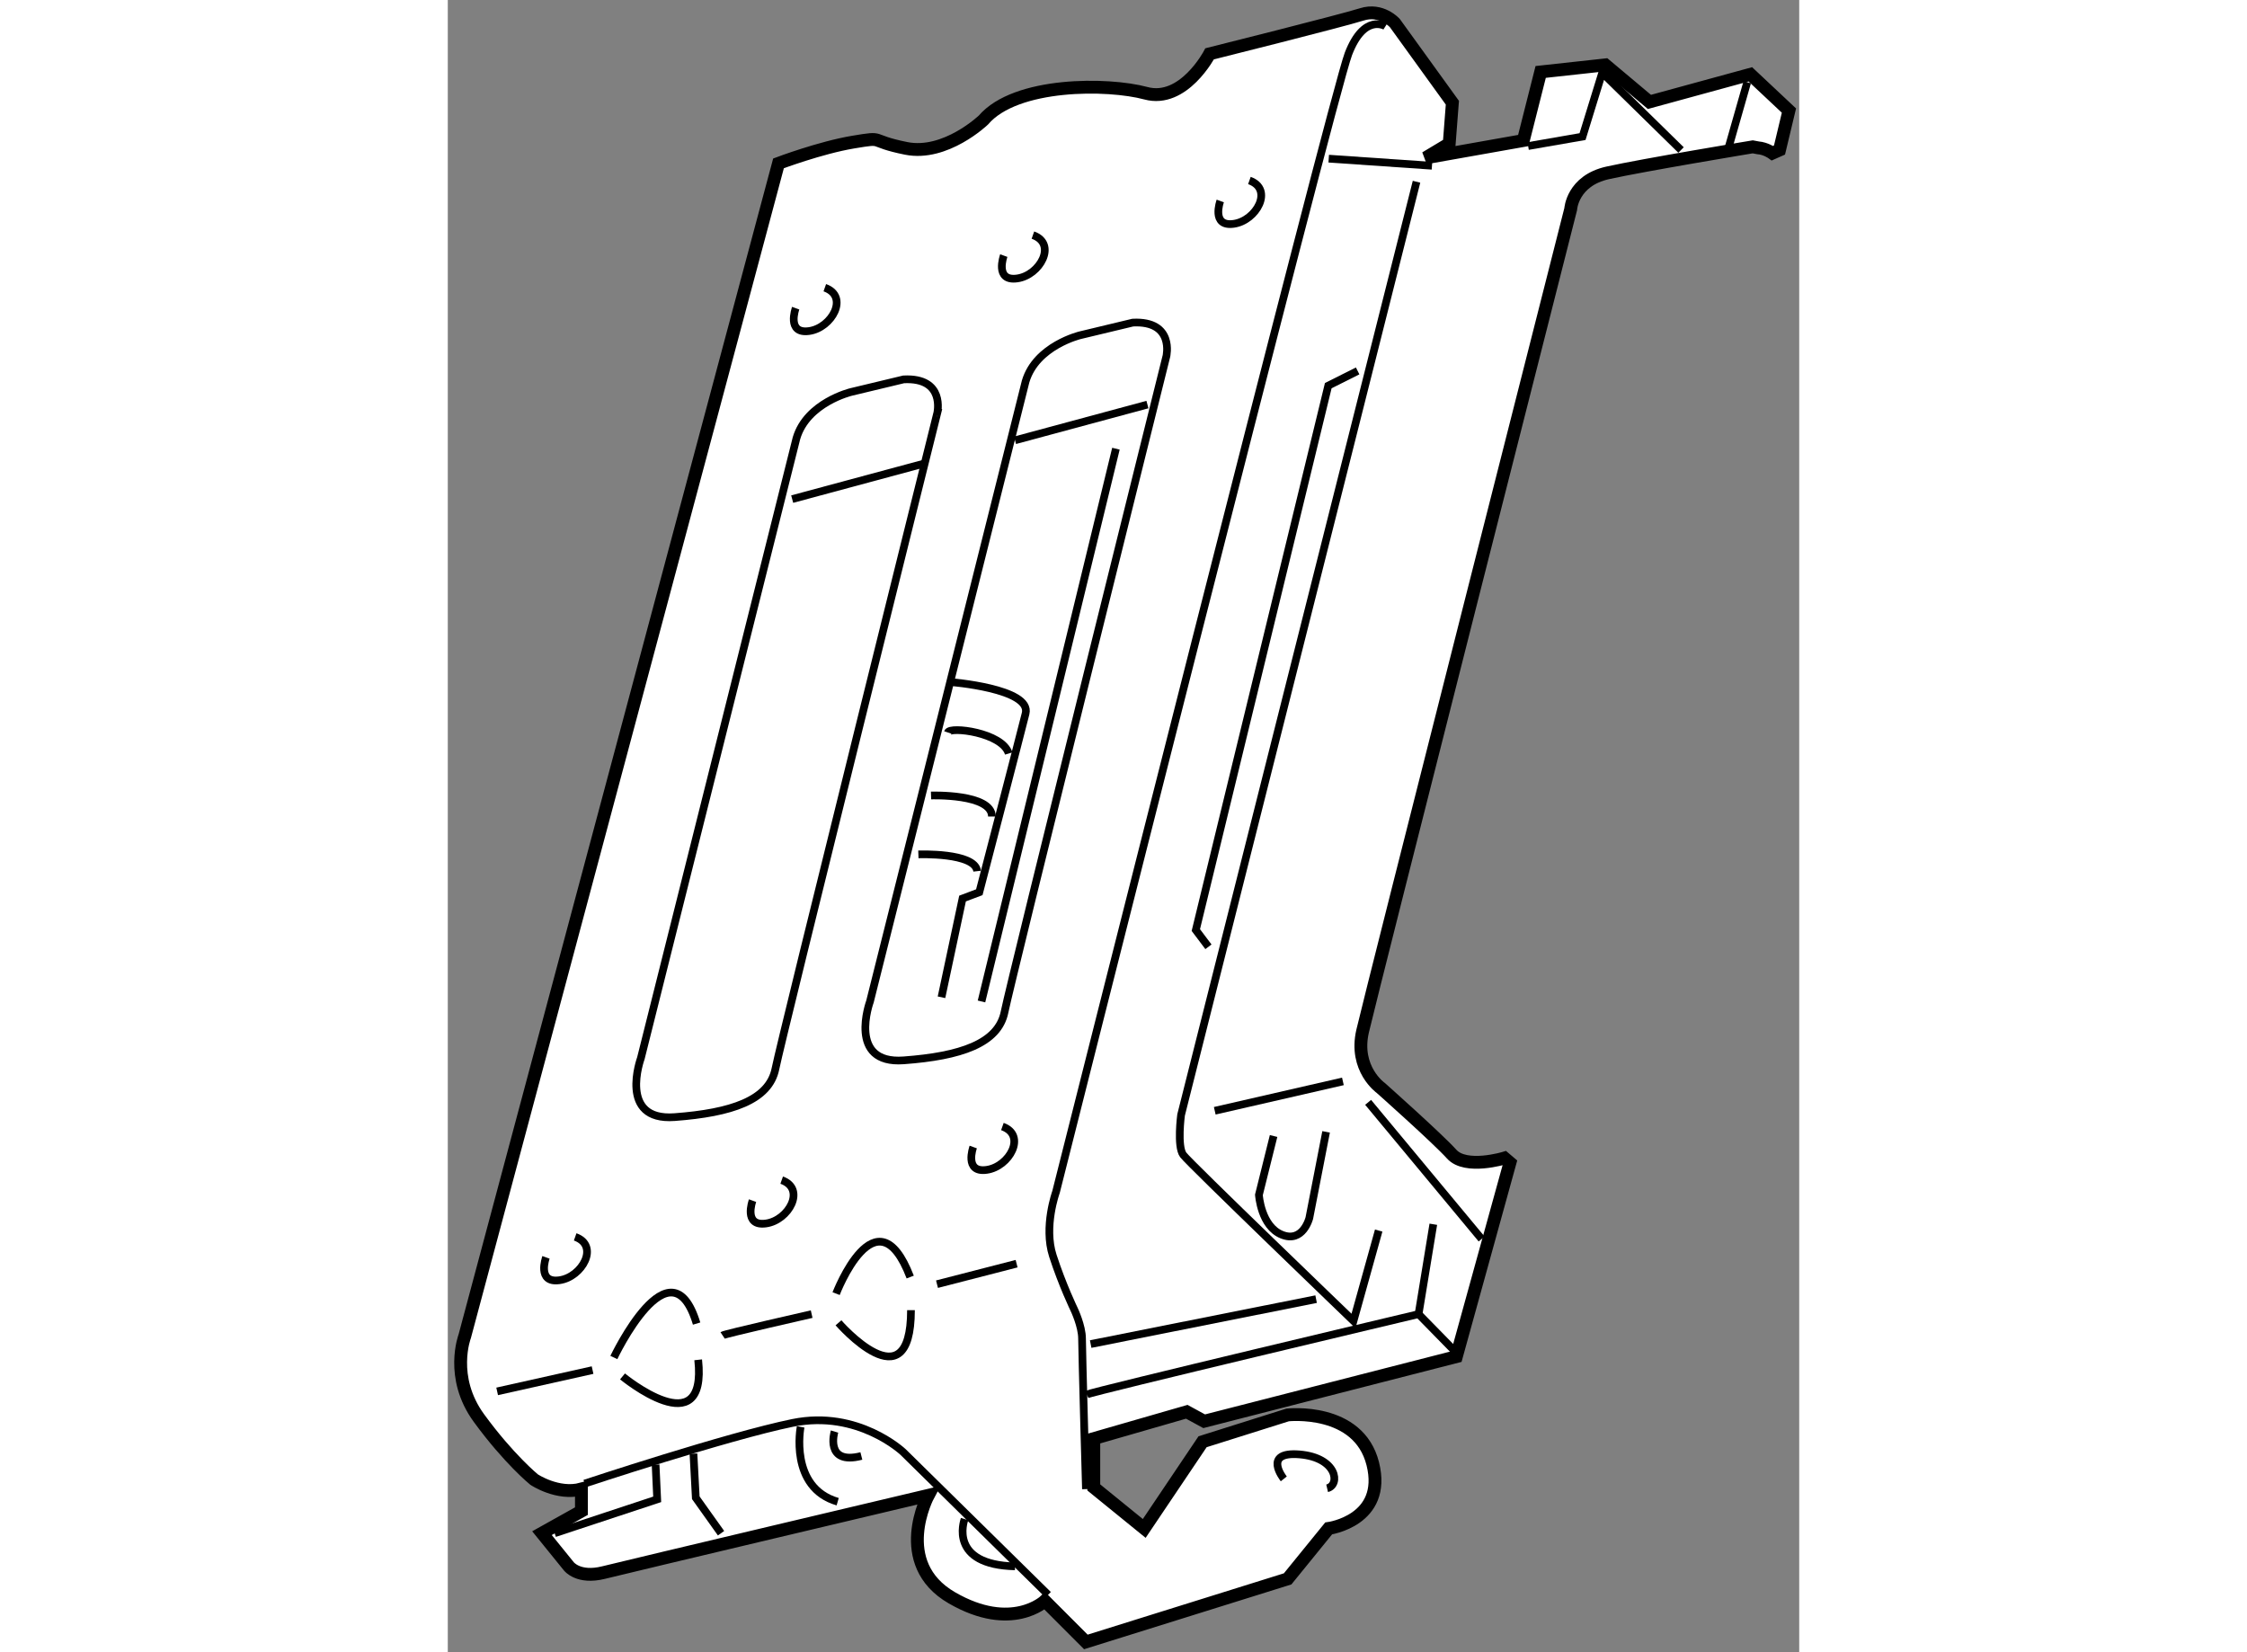 <?xml version="1.0" encoding="utf-8"?>
<!-- Generator: Adobe Illustrator 15.1.0, SVG Export Plug-In . SVG Version: 6.00 Build 0)  -->
<!DOCTYPE svg PUBLIC "-//W3C//DTD SVG 1.1//EN" "http://www.w3.org/Graphics/SVG/1.1/DTD/svg11.dtd">
<svg version="1.1" xmlns="http://www.w3.org/2000/svg" xmlns:xlink="http://www.w3.org/1999/xlink" x="0px" y="0px" width="244.8px"
	 height="180px" viewBox="117.658 106.498 52.616 64.326" enable-background="new 0 0 244.8 180" xml:space="preserve">
	
<rect x="117.658" y="106.498" width="52.616" height="64.326" fill="#808080" stroke="none"/>
	
<g><path fill="#FFFFFF" stroke="#000000" stroke-width="0.5" d="M158.799,151.585c0,0-1.504,0.46-2.056-0.153
			c-0.553-0.614-2.762-2.578-2.762-2.578s-1.043-0.736-0.706-2.208c0.338-1.474,8.102-32.006,8.102-32.006s0.061-1.105,1.442-1.412
			c1.381-0.307,5.646-1.013,5.646-1.013l0.202,0.038c0.312,0.023,0.563,0.208,0.563,0.208l0.277-0.123l0.367-1.535l-1.503-1.411
			l-3.929,1.074l-1.718-1.442l-2.516,0.275l-0.676,2.67l-3.805,0.675l0.92-0.552l0.123-1.595l-2.24-3.101
			c0,0-0.521-0.583-1.289-0.337c-0.766,0.245-5.922,1.535-5.922,1.535s-1.013,1.933-2.485,1.533
			c-1.474-0.398-5.063-0.43-6.322,1.044c0,0-1.472,1.41-3.007,1.104c-1.534-0.308-0.767-0.46-2.056-0.246
			c-1.289,0.215-2.915,0.829-2.915,0.829l-12.215,45.661c0,0-0.613,1.595,0.553,3.191c1.165,1.596,2.147,2.393,2.147,2.393
			s0.92,0.615,1.842,0.369v0.859l-1.536,0.858l1.044,1.289c0,0,0.369,0.491,1.352,0.246c0.981-0.246,12.643-3.007,12.643-3.007
			s-1.412,2.639,0.92,3.989c2.332,1.35,3.621,0.121,3.621,0.121l1.595,1.597l7.856-2.455l1.596-1.964c0,0,2.271-0.307,1.719-2.517
			c-0.554-2.209-3.314-1.902-3.314-1.902l-3.313,1.044l-2.271,3.375l-1.964-1.596v-1.902l3.62-1.044l0.677,0.369l9.819-2.517
			l2.086-7.549L158.799,151.585z"></path><polyline fill="none" stroke="#000000" stroke-width="0.3" points="159.72,112.184 161.838,111.816 162.604,109.33 
			165.673,112.338 		"></polyline><line fill="none" stroke="#000000" stroke-width="0.3" x1="168.25" y1="109.698" x2="167.514" y2="112.276"></line><line fill="none" stroke="#000000" stroke-width="0.3" x1="151.956" y1="112.675" x2="155.976" y2="112.951"></line><path fill="none" stroke="#000000" stroke-width="0.3" d="M154.165,107.52c0,0-0.828-0.521-1.442,1.075
			c-0.613,1.595-11.384,44.31-11.384,44.31s-0.491,1.351-0.123,2.485c0.368,1.136,0.828,2.087,0.828,2.087s0.308,0.645,0.308,1.136
			s0.152,5.861,0.152,5.861"></path><line fill="none" stroke="#000000" stroke-width="0.3" x1="142.688" y1="158.827" x2="151.465" y2="157.078"></line><path fill="none" stroke="#000000" stroke-width="0.3" d="M142.535,160.791c0.246-0.122,12.919-3.13,12.919-3.13l1.412,1.442"></path><path fill="none" stroke="#000000" stroke-width="0.3" d="M150.207,164.075c0,0-0.859-1.075,0.613-0.952
			c1.474,0.123,1.597,1.196,1.074,1.319"></path><path fill="none" stroke="#000000" stroke-width="0.3" d="M141.032,168.586l-5.646-5.555c0,0-1.749-1.656-4.297-1.136
			c-2.547,0.521-8.101,2.363-8.101,2.363"></path><polyline fill="none" stroke="#000000" stroke-width="0.3" points="121.819,166.191 125.811,164.872 125.749,163.521 		"></polyline><polyline fill="none" stroke="#000000" stroke-width="0.3" points="127.223,163.093 127.314,164.811 128.297,166.191 		"></polyline><path fill="none" stroke="#000000" stroke-width="0.3" d="M131.396,162.05c0,0-0.46,2.362,1.442,2.914"></path><path fill="none" stroke="#000000" stroke-width="0.3" d="M132.716,162.233c0,0-0.398,1.319,1.044,0.951"></path><path fill="none" stroke="#000000" stroke-width="0.3" d="M137.778,165.64c-0.029,0.092-0.613,1.78,1.965,1.841"></path><path fill="none" stroke="#000000" stroke-width="0.3" d="M124.124,159.35c0,0,2.209-4.666,3.222-1.321"></path><path fill="none" stroke="#000000" stroke-width="0.3" d="M124.461,160.086c0,0,3.313,2.73,2.946-0.646"></path><line fill="none" stroke="#000000" stroke-width="0.3" x1="123.295" y1="159.84" x2="119.58" y2="160.669"></line><path fill="none" stroke="#000000" stroke-width="0.3" d="M128.358,158.489c0.092-0.061,3.467-0.828,3.467-0.828"></path><path fill="none" stroke="#000000" stroke-width="0.3" d="M132.777,156.863c0,0,1.565-4.082,2.885-0.645"></path><line fill="none" stroke="#000000" stroke-width="0.3" x1="136.705" y1="156.495" x2="139.804" y2="155.697"></line><path fill="none" stroke="#000000" stroke-width="0.3" d="M132.869,157.999c0,0,2.823,3.253,2.823-0.492"></path><path fill="none" stroke="#000000" stroke-width="0.3" d="M121.482,155.451c0,0-0.368,1.014,0.521,0.891
			c0.892-0.123,1.567-1.351,0.615-1.688"></path><path fill="none" stroke="#000000" stroke-width="0.3" d="M129.524,153.242c0,0-0.369,1.013,0.521,0.89
			c0.891-0.122,1.565-1.351,0.613-1.688"></path><path fill="none" stroke="#000000" stroke-width="0.3" d="M138.116,151.155c0,0-0.367,1.013,0.521,0.89
			c0.891-0.122,1.565-1.351,0.614-1.688"></path><path fill="none" stroke="#000000" stroke-width="0.3" d="M131.203,118.496c0,0-0.369,1.013,0.521,0.891
			c0.891-0.123,1.565-1.351,0.613-1.688"></path><path fill="none" stroke="#000000" stroke-width="0.3" d="M139.305,116.449c0,0-0.369,1.013,0.521,0.89
			c0.89-0.122,1.565-1.351,0.613-1.688"></path><path fill="none" stroke="#000000" stroke-width="0.3" d="M147.734,114.322c0,0-0.369,1.014,0.521,0.891
			c0.889-0.123,1.563-1.351,0.613-1.688"></path><path fill="none" stroke="#000000" stroke-width="0.3" d="M155.374,113.574l-9.166,36.332c0,0-0.162,1.228,0.084,1.556
			c0.244,0.328,6.628,6.466,6.628,6.466l0.981-3.52"></path><line fill="none" stroke="#000000" stroke-width="0.3" x1="153.49" y1="149.416" x2="157.909" y2="154.736"></line><line fill="none" stroke="#000000" stroke-width="0.3" x1="155.454" y1="157.661" x2="156.028" y2="154.162"></line><path fill="none" stroke="#000000" stroke-width="0.3" d="M149.809,150.726l-0.571,2.293c0,0,0.079,1.227,0.898,1.552
			c0.82,0.329,1.065-0.652,1.065-0.652l0.653-3.354"></path><line fill="none" stroke="#000000" stroke-width="0.3" x1="152.508" y1="148.6" x2="147.519" y2="149.744"></line><polyline fill="none" stroke="#000000" stroke-width="0.3" points="153.082,120.939 151.938,121.513 146.782,142.708 
			147.273,143.36 		"></polyline><path fill="none" stroke="#000000" stroke-width="0.3" d="M144.328,119.058l-2.048,0.491c0,0-1.717,0.409-2.126,1.802
			l-6.058,24.138c0,0-0.899,2.454,1.311,2.292c2.209-0.162,3.682-0.654,3.928-1.882c0.245-1.227,6.3-25.53,6.3-25.53
			S145.965,118.976,144.328,119.058z"></path><path fill="none" stroke="#000000" stroke-width="0.3" d="M135.407,121.268l-2.047,0.491c0,0-1.717,0.409-2.127,1.801
			l-6.057,24.137c0,0-0.899,2.456,1.31,2.294c2.209-0.164,3.683-0.654,3.929-1.882c0.244-1.228,6.3-25.531,6.3-25.531
			S137.044,121.185,135.407,121.268z"></path><line fill="none" stroke="#000000" stroke-width="0.3" x1="139.743" y1="123.64" x2="144.898" y2="122.249"></line><path fill="none" stroke="#000000" stroke-width="0.3" d="M137.208,133.051c0,0,3.192,0.246,2.946,1.228
			c-0.246,0.982-1.802,6.956-1.802,6.956l-0.653,0.246l-0.819,3.844"></path><line fill="none" stroke="#000000" stroke-width="0.3" x1="143.671" y1="123.967" x2="138.437" y2="145.488"></line><path fill="none" stroke="#000000" stroke-width="0.3" d="M137.125,135.015c0.083-0.246,2.127,0.001,2.372,0.819"></path><path fill="none" stroke="#000000" stroke-width="0.3" d="M136.473,137.469c0,0,2.371-0.081,2.371,0.82"></path><path fill="none" stroke="#000000" stroke-width="0.3" d="M135.98,139.762c0,0,2.206-0.083,2.29,0.653"></path><line fill="none" stroke="#000000" stroke-width="0.3" x1="131.067" y1="125.93" x2="136.223" y2="124.54"></line></g>


</svg>